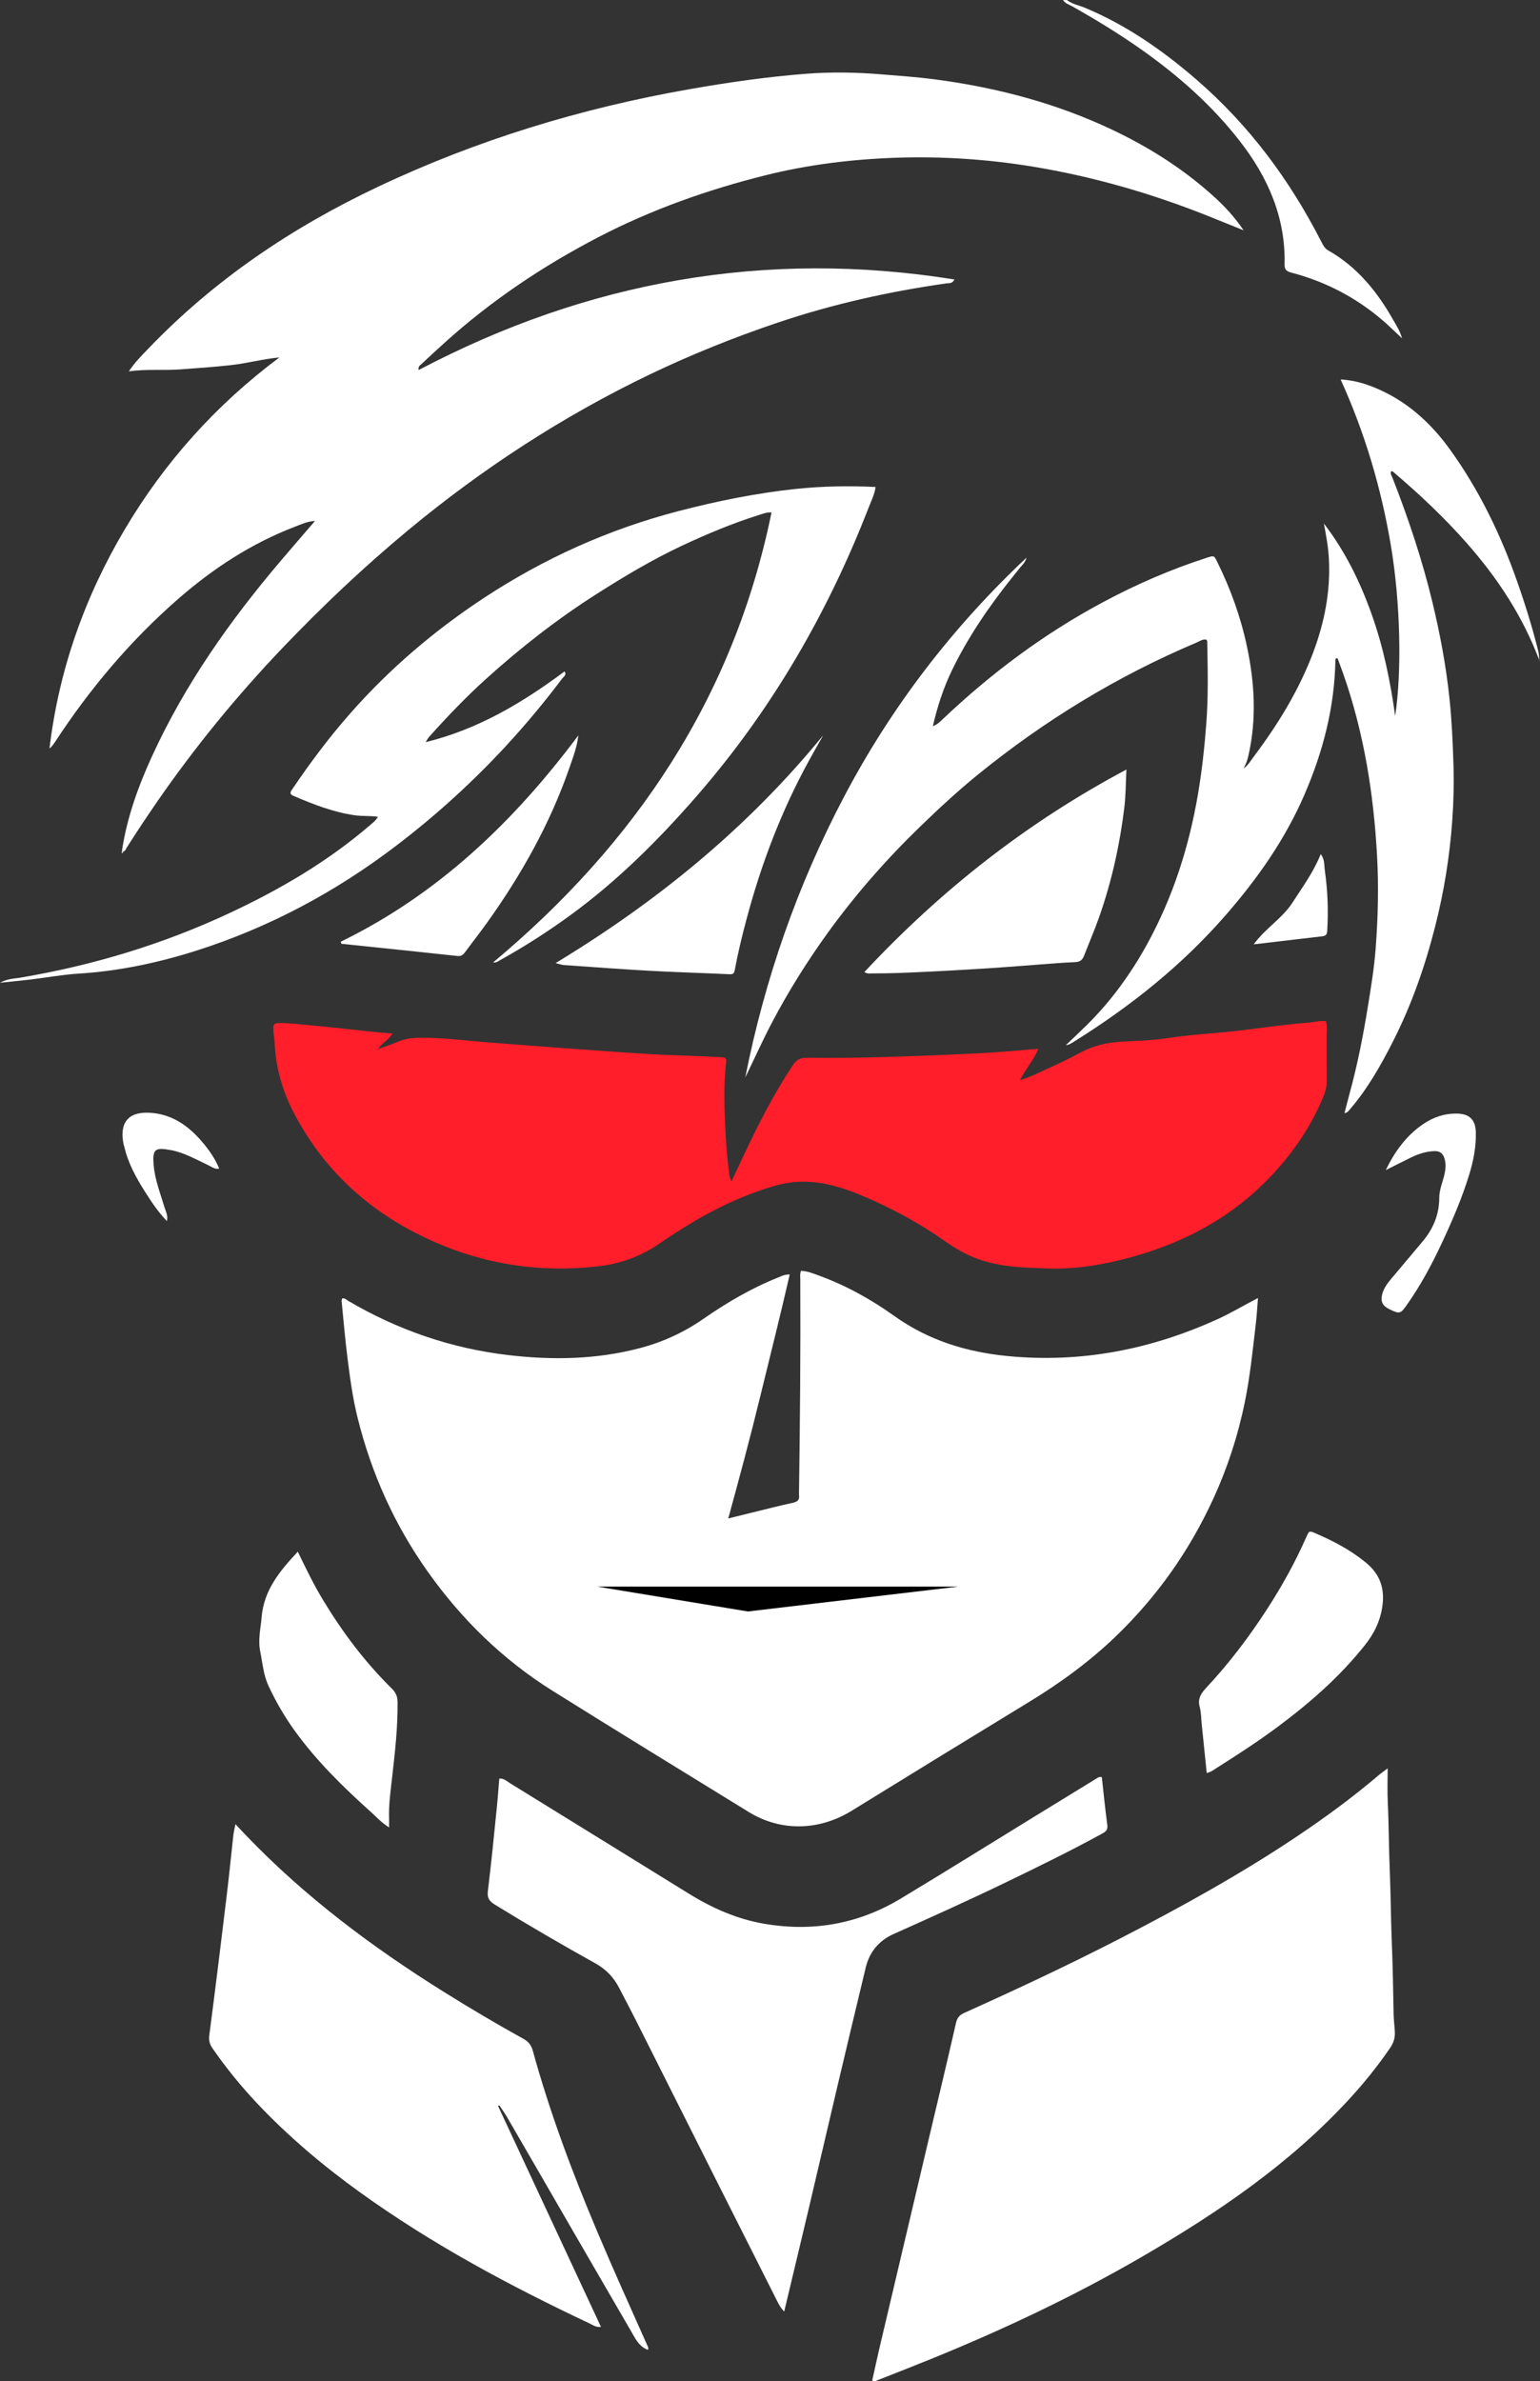 <?xml version="1.0" encoding="UTF-8"?>
<svg id="Layer_2" data-name="Layer 2" xmlns="http://www.w3.org/2000/svg" viewBox="0 0 309.73 478.76">
  <rect x="0" y="0" width="309.73" height="478.76" fill="#333333" stroke="none"/>
  <defs>
    <style>
      .cls-1 {
        fill: #000;
      }

      .cls-1, .cls-2, .cls-3 {
        stroke-width: 0px;
      }

      .cls-2 {
        fill: #ff1e29;
      }

      .cls-3 {
        fill: #fff;
      }
    </style>
  </defs>
  <g id="Layer_1-2" data-name="Layer 1">
    <g>
      <path class="cls-3" d="M214.58,0c1.06.85,2.41,1.05,3.62,1.56,8.31,3.47,15.6,8.54,22.37,14.39,10.65,9.19,18.87,20.27,25.24,32.77.33.64.64,1.24,1.31,1.62,5.81,3.29,9.84,8.25,13.07,13.96.62,1.1,1.36,2.16,1.79,3.72-1.44-1.34-2.63-2.53-3.91-3.62-5.38-4.61-11.52-7.8-18.37-9.59-1.01-.27-1.36-.64-1.34-1.67.21-9.41-3.33-17.47-9-24.76-5.6-7.2-12.35-13.15-19.76-18.39-4.49-3.17-9.17-6.02-13.95-8.72-.64-.36-1.42-.57-1.85-1.26h.78Z"/>
      <path class="cls-3" d="M68.78,261.07c.55-.15.86.25,1.24.47,9.98,5.86,20.7,9.56,32.2,10.91,8.84,1.04,17.64.9,26.32-1.36,4.67-1.21,8.97-3.17,12.94-5.93,4.72-3.28,9.68-6.18,15.04-8.32.66-.26,1.28-.63,2.31-.59-1.88,8.24-3.95,16.39-5.94,24.56-1.97,8.11-4.14,16.17-6.42,24.49,1.84-.46,3.38-.84,4.93-1.22,2.69-.66,5.38-1.35,8.09-1.94.95-.21,1.36-.62,1.21-1.57-.02-.13,0-.26,0-.39.2-14.29.33-28.58.26-42.87,0-.57-.11-1.16.15-1.8,1.22.03,2.35.5,3.48.91,5.49,1.99,10.58,4.81,15.31,8.19,6.83,4.87,14.45,7.22,22.7,8.03,14.82,1.45,28.87-1.3,42.35-7.44,2.7-1.23,5.22-2.76,8.06-4.22-.15,1.86-.24,3.56-.44,5.24-.62,5.23-1.14,10.48-2.2,15.66-1.39,6.79-3.52,13.33-6.42,19.61-4.78,10.38-11.27,19.55-19.5,27.48-5.28,5.08-11.16,9.37-17.41,13.18-11.9,7.25-23.78,14.54-35.65,21.86-3.16,1.95-6.56,3.07-10.22,3.18-3.81.11-7.4-.91-10.66-2.92-13.13-8.09-26.29-16.13-39.36-24.31-10.02-6.27-18.34-14.39-25.17-24.04-6.64-9.38-11.27-19.66-14.04-30.8-1-4.01-1.55-8.09-2.06-12.17-.47-3.77-.8-7.55-1.17-11.33-.02-.17.06-.36.1-.53Z"/>
      <path class="cls-3" d="M24.53,171.05c1-6.69,3.28-12.98,6.09-19.1,6.59-14.37,15.62-27.15,25.81-39.15,2.24-2.64,4.51-5.25,6.93-8.06-1.55.09-2.71.65-3.89,1.1-8.85,3.37-16.65,8.47-23.74,14.67-9.59,8.38-17.71,18.04-24.67,28.68-.31.47-.64.92-1.11,1.31,1.88-15.76,7.04-30.37,15.1-43.99,8.05-13.6,18.41-25.14,31.14-34.64-3.3.3-6.48,1.18-9.73,1.54-3.39.38-6.8.61-10.2.86-3.35.25-6.68-.11-10.34.39,1.22-1.85,2.55-3.14,3.81-4.46,13.29-13.89,28.94-24.44,46.26-32.63,19.95-9.44,40.87-15.8,62.58-19.62,7.87-1.38,15.78-2.53,23.74-3.13,5.02-.38,10.05-.28,15.09.14,3.47.29,6.93.52,10.38.97,11.63,1.51,22.91,4.34,33.65,9.12,8.25,3.67,15.89,8.31,22.6,14.37,2.18,1.97,4.21,4.11,6.09,6.89-2.61-1.05-4.86-1.97-7.11-2.87-11.47-4.57-23.28-7.98-35.48-9.97-9-1.46-18.07-2.06-27.19-1.76-8.9.3-17.73,1.37-26.38,3.53-11.67,2.91-22.96,6.91-33.66,12.47-11.16,5.8-21.53,12.76-30.88,21.2-1.58,1.43-3.15,2.87-4.7,4.33-.25.23-.66.41-.52,1.16,33.93-17.86,69.73-24.29,107.76-18.21-.41.87-1.05.71-1.56.78-11.58,1.64-22.97,4.18-34.05,7.92-8.73,2.95-17.28,6.38-25.61,10.37-17.55,8.42-33.72,18.96-48.69,31.37-8.86,7.35-17.21,15.25-25.16,23.57-9.24,9.67-17.69,20-25.3,31.01-2.09,3.03-4.12,6.1-6.1,9.2-.19.31-.28.74-.75.81-.06-.08-.14-.15-.22-.21Z"/>
      <path class="cls-3" d="M279.09,355.53c0,2.56-.08,4.63.02,6.68.23,4.77.21,9.55.42,14.31.19,4.45.19,8.9.37,13.35.21,5.03.3,10.06.39,15.1.02,1.21.2,2.43.25,3.65.04,1.16-.28,2.14-.92,3.08-2.48,3.63-5.22,7.04-8.19,10.27-11.97,13.04-26.41,22.85-41.58,31.67-14.02,8.15-28.65,15.03-43.68,21.09-3.17,1.28-6.35,2.52-9.52,3.77-.34.14-.67.41-1.23.12.52-2.32,1.02-4.69,1.58-7.04,3.22-13.67,6.44-27.33,9.67-40.99,1.88-7.96,3.79-15.91,5.61-23.88.25-1.1.74-1.59,1.72-2.03,10.47-4.71,20.87-9.58,31.08-14.83,12.28-6.32,24.37-12.98,35.85-20.68,5.68-3.81,11.2-7.86,16.41-12.3.43-.36.9-.68,1.77-1.34Z"/>
      <path class="cls-3" d="M309.64,132.89c-3.3-8.85-8.38-16.59-14.6-23.65-4.49-5.11-9.42-9.74-14.58-14.15-.19-.17-.36-.38-.68-.34-.21.52.14.94.32,1.41,3.19,8.18,5.97,16.49,8.02,25.03,1.52,6.33,2.72,12.72,3.4,19.2.46,4.36.66,8.73.8,13.12.12,3.8.04,7.6-.23,11.38-.51,7.26-1.67,14.44-3.48,21.51-2.03,7.96-4.73,15.68-8.46,23.01-2.46,4.84-5.13,9.55-8.7,13.69-.25.28-.45.64-1.04.7.35-1.34.67-2.63,1.02-3.92,1.57-5.72,2.71-11.52,3.66-17.37.64-3.94,1.29-7.87,1.59-11.85.47-6.19.62-12.39.28-18.58-.69-12.53-2.65-24.84-6.84-36.72-.36-1.02-.75-2.04-1.1-3.01-.34-.02-.43.08-.44.31-.15,9.48-2.48,18.46-6.23,27.12-3.88,8.98-9.42,16.85-15.8,24.18-8.81,10.12-19.17,18.38-30.52,25.45-.49.3-.96.65-1.67.74,1.45-1.39,2.85-2.7,4.22-4.05,4.91-4.85,8.91-10.38,12.21-16.41,5.13-9.37,8.33-19.4,10.13-29.9.82-4.76,1.33-9.55,1.7-14.38.42-5.49.28-10.97.18-16.45,0-.11-.1-.21-.17-.35-.75-.16-1.34.31-1.97.58-15.98,6.75-30.65,15.71-44.09,26.64-3.99,3.25-7.78,6.76-11.49,10.35-6.79,6.57-12.99,13.63-18.53,21.28-4.17,5.76-7.93,11.77-11.25,18.06-1.92,3.64-3.6,7.4-5.41,11.11,3.93-19.8,10.5-38.67,19.91-56.52,9.48-17.97,21.66-33.89,36.66-47.99-.28.98-.84,1.45-1.29,1.99-.49.6-.97,1.21-1.45,1.81-4.7,5.86-8.94,12.01-12.23,18.79-1.72,3.55-2.94,7.25-3.87,11.3.88-.34,1.39-.84,1.91-1.34,9.73-9.25,20.4-17.22,32.26-23.57,6.73-3.61,13.7-6.63,20.96-8.97,1.46-.47,1.43-.45,2.1.92,2.67,5.4,4.69,11.03,5.94,16.92,1.54,7.26,1.97,14.53.32,21.84-.1.44-.21.88-.36,1.3-.15.42-.36.81-.62,1.4.98-.74,1.48-1.65,2.09-2.46,4.82-6.43,9-13.22,11.86-20.78,2.31-6.11,3.54-12.4,3.19-18.94-.12-2.36-.56-4.7-1-7.06,4.3,5.59,7.34,11.83,9.67,18.42,2.32,6.57,3.71,13.37,4.66,20.26,1.35-8.84,1.09-22.79-.9-34.49-1.94-11.42-5.2-22.45-10.07-33.17,3.06.17,5.72,1.07,8.28,2.27,5.69,2.67,10.13,6.83,13.77,11.89,5.81,8.08,10.1,16.94,13.4,26.3,1.63,4.63,3.09,9.31,4.28,14.07.17.69.19,1.35.22,2.03l.04.03Z"/>
      <path class="cls-3" d="M100.16,423.4c6.88,14.77,13.76,29.53,20.71,44.44-.99.13-1.63-.37-2.27-.68-16.07-7.58-31.7-15.94-46.16-26.35-7.46-5.37-14.46-11.27-20.77-17.96-3.23-3.43-6.2-7.08-8.89-10.96-.57-.82-.83-1.57-.69-2.65,1.23-9.38,2.38-18.77,3.51-28.15.49-4.02.88-8.06,1.33-12.09.08-.67.25-1.33.42-2.23.86.9,1.55,1.64,2.25,2.37,11.75,12.23,25.2,22.3,39.53,31.26,5.31,3.32,10.69,6.51,16.16,9.53,1.03.57,1.57,1.27,1.89,2.45,3.43,12.45,7.96,24.51,12.98,36.39,3.21,7.6,6.61,15.12,9.97,22.66.13.28.33.54.21,1.04-1.3-.47-2.07-1.43-2.71-2.54-4.21-7.25-8.42-14.51-12.62-21.76-4.33-7.48-8.65-14.97-12.99-22.44-.48-.83-1.05-1.61-1.58-2.42-.09.03-.19.06-.28.09Z"/>
      <path class="cls-3" d="M221.6,357.3c.36,3.2.67,6.4,1.1,9.58.13.97-.2,1.33-.99,1.76-6.29,3.45-12.72,6.59-19.17,9.71-7.54,3.65-15.19,7.09-22.84,10.51-2.94,1.32-4.83,3.6-5.59,6.76-1.89,7.89-3.79,15.79-5.65,23.69-1.88,7.96-3.72,15.93-5.6,23.89-1.69,7.14-3.4,14.28-5.14,21.55-.79-.77-1.21-1.7-1.66-2.59-3.79-7.49-7.57-14.99-11.34-22.49-5.6-11.14-11.19-22.28-16.8-33.42-1.1-2.19-2.25-4.36-3.38-6.54-1.09-2.12-2.64-3.76-4.76-4.94-6.82-3.8-13.57-7.72-20.22-11.81-1.12-.69-1.62-1.32-1.44-2.74.7-5.68,1.25-11.37,1.83-17.07.19-1.85.31-3.7.47-5.55.96-.08,1.53.55,2.16.93,11.98,7.38,23.95,14.79,35.92,22.18,4.75,2.94,9.78,5.17,15.34,6.1,9.75,1.64,18.9-.01,27.35-5.1,9.12-5.49,18.15-11.13,27.23-16.7,4.02-2.47,8.03-4.93,12.05-7.39.27-.16.49-.43,1.12-.33Z"/>
      <path class="cls-3" d="M99.15,193.53c28.71-23.98,48.44-53.38,56.02-90.5-1.02-.07-1.82.3-2.64.55-5.3,1.67-10.42,3.82-15.44,6.17-5.95,2.8-11.6,6.18-17.15,9.71-7.91,5.04-15.28,10.8-22.24,17.09-4.03,3.64-7.78,7.57-11.4,11.61-.21.23-.35.53-.69,1.06,10.61-2.61,19.5-7.95,27.94-14.23.46.74-.18,1.04-.43,1.37-3.57,4.74-7.36,9.3-11.39,13.66-6.73,7.27-14.03,13.9-21.89,19.9-12.26,9.37-25.68,16.56-40.42,21.24-7.71,2.44-15.56,4.1-23.66,4.6-3.21.2-6.39.79-9.59,1.18-1.91.23-3.83.4-6.17.65,1.53-.83,2.85-.82,4.08-1.02,14.52-2.46,28.5-6.66,41.85-12.88,10.33-4.81,20.13-10.53,28.79-18.04.43-.37.89-.7,1.28-1.43-1.61-.23-3.14-.09-4.63-.3-4.33-.62-8.34-2.19-12.32-3.89-1.02-.43-.55-.92-.18-1.48,3.58-5.29,7.41-10.4,11.64-15.19,7.86-8.91,16.83-16.56,26.74-23.09,12.11-7.97,25.16-13.86,39.22-17.51,7.81-2.03,15.7-3.63,23.72-4.47,5.26-.55,10.55-.63,15.91-.38-.19,1.46-.84,2.73-1.35,4.03-8.24,21.25-19.51,40.72-34.48,57.95-7.63,8.78-15.85,17-25.27,23.91-4.59,3.36-9.36,6.44-14.34,9.2-.41.23-.8.6-1.51.5Z"/>
      <path class="cls-3" d="M173.84,195.45c15.32-16.41,32.65-30.06,52.71-40.73-.14,2.79-.13,5.23-.42,7.63-.91,7.5-2.54,14.84-5.04,21.97-.92,2.61-2.02,5.16-3.02,7.74-.32.82-.71,1.33-1.79,1.38-3.47.15-6.93.48-10.4.73-2.95.22-5.9.44-8.86.62-3.54.22-7.07.42-10.61.59-3.67.18-7.34.35-11.02.33-.43,0-.89.13-1.55-.27Z"/>
      <path class="cls-3" d="M242.7,356.48c-.34-3.36-.67-6.6-1.01-9.84-.12-1.15-.1-2.34-.4-3.44-.47-1.67.3-2.77,1.33-3.88,4.55-4.86,8.56-10.15,12.18-15.73,3.02-4.66,5.71-9.5,7.95-14.59.54-1.23.57-1.26,1.8-.73,3.62,1.56,7.08,3.37,10.16,5.9,2.96,2.43,3.87,5.39,3.27,9.09-.46,2.84-1.66,5.23-3.42,7.45-5.05,6.37-11.1,11.66-17.58,16.48-3.99,2.96-8.15,5.67-12.36,8.32-.58.37-1.13.8-1.93.97Z"/>
      <path class="cls-3" d="M59.89,311.97c1.7,3.53,3.28,6.77,5.16,9.86,3.9,6.43,8.39,12.39,13.75,17.67.79.78,1.15,1.56,1.16,2.69.06,5.17-.54,10.28-1.12,15.4-.3,2.62-.67,5.25-.59,7.9.02.56,0,1.12,0,1.93-1.53-.96-2.55-2.11-3.67-3.12-5.58-5.01-10.92-10.24-15.33-16.35-2.04-2.84-3.79-5.85-5.26-9.02-1.02-2.19-1.19-4.6-1.66-6.93-.47-2.35.1-4.58.29-6.87.46-5.41,3.6-9.22,7.26-13.14Z"/>
      <path class="cls-3" d="M111.76,193.63c20.61-12.48,38.72-27.33,53.8-45.79-.96,1.71-1.93,3.41-2.88,5.13-5.51,10.05-9.56,20.68-12.51,31.75-.92,3.42-1.75,6.86-2.4,10.35-.12.62-.33.85-1.01.81-5.34-.25-10.69-.4-16.03-.69-5.78-.32-11.56-.76-17.34-1.16-.44-.03-.87-.2-1.63-.39Z"/>
      <path class="cls-3" d="M68.57,189.32c19.53-9.52,34.8-24.13,47.75-41.47-.25,2.28-1.05,4.37-1.78,6.47-3.91,11.31-9.72,21.62-16.67,31.32-1.39,1.94-2.87,3.81-4.28,5.73-.4.55-.77.92-1.57.84-7.67-.83-15.35-1.62-23.03-2.42-.16-.02-.42.07-.43-.46Z"/>
      <path class="cls-3" d="M278.71,235.25c1.81-3.72,4.13-6.93,7.52-9.24,2.08-1.42,4.36-2.18,6.91-2.11,2.41.07,3.61,1.23,3.68,3.71.08,2.93-.47,5.77-1.32,8.54-1.46,4.75-3.42,9.3-5.52,13.79-2.05,4.39-4.34,8.64-7.15,12.59-1.16,1.63-1.37,1.67-3.33.73-1.45-.7-1.89-1.58-1.49-3.1.32-1.22,1.08-2.19,1.87-3.13,2.06-2.47,4.13-4.93,6.21-7.39,2.16-2.55,3.37-5.43,3.38-8.81,0-1.69.74-3.25,1.08-4.88.21-1.02.29-2.03-.04-3.06-.32-.99-.92-1.48-1.99-1.45-1.72.05-3.29.58-4.8,1.32-1.67.81-3.33,1.66-4.99,2.49Z"/>
      <path class="cls-3" d="M33.56,245.5c-1.78-1.85-3.08-3.83-4.35-5.82-1.83-2.89-3.5-5.87-4.24-9.27-.01-.06-.07-.11-.08-.17-1.06-4.95,1.3-7.05,6.19-6.42,4.14.53,7.24,2.94,9.82,6.05,1.26,1.52,2.41,3.16,3.18,5.09-.92.17-1.53-.38-2.2-.69-2.45-1.15-4.79-2.52-7.51-3.03-3.21-.59-3.72-.21-3.47,2.95.24,2.98,1.35,5.75,2.2,8.59.24.82.73,1.6.47,2.73Z"/>
      <path class="cls-3" d="M252.14,189.88c2.39-3.28,5.74-5.21,7.8-8.39,2.03-3.13,4.23-6.15,5.69-9.75.81,1,.67,2.15.81,3.16.59,4.09.75,8.21.49,12.34-.05.8-.45.95-1.08,1.02-1.79.2-3.57.42-5.36.63-2.68.32-5.36.63-8.36.98Z"/>
      <polygon class="cls-3" points="309.6 132.85 309.73 132.84 309.64 132.88 309.6 132.85"/>
      <path class="cls-3" d="M24.74,171.26c-.04.13-.02.35-.24.23-.06-.03.02-.29.03-.44.08.06.15.13.21.21Z"/>
      <path class="cls-2" d="M266.72,205.33c-1.15-.19-2.21.17-3.29.25-6.49.5-12.9,1.64-19.39,2.15-3.2.25-6.4.56-9.59,1.04-3.04.47-6.16.48-9.24.69-2.73.19-5.33.8-7.78,2.11-2.22,1.19-4.48,2.29-6.78,3.32-1.73.78-3.43,1.67-5.5,2.27,1.17-2.28,2.73-4.02,3.7-6.29-4.03.31-7.86.7-11.71.89-6.57.33-13.14.59-19.72.78-5.04.14-10.08.19-15.12.13-1.42-.02-2.16.46-2.92,1.61-3.78,5.73-6.9,11.81-9.8,18.02-.8,1.71-1.61,3.42-2.46,5.22-.43-.81-.45-1.52-.54-2.22-.51-4.03-.73-8.08-.85-12.14-.09-3.22-.05-6.46.32-9.67.09-.74-.23-.9-.85-.93-1.67-.07-3.35-.16-5.02-.23-3.35-.14-6.71-.22-10.05-.43-5.4-.33-10.79-.73-16.18-1.13-5.59-.41-11.17-.81-16.76-1.27-4.37-.36-8.72-.95-13.12-.84-1.45.03-2.8.25-4.13.82-1.16.5-2.38.89-3.93,1.45.93-1.35,2.21-1.84,2.9-3.15-1.08-.08-1.96-.13-2.84-.22-4.93-.51-9.85-1.08-14.79-1.53-1.79-.16-3.59-.41-5.4-.32-.66.03-.89.27-.91.93-.03.98.22,1.92.26,2.88.21,5.17,1.6,9.96,4.04,14.56,6.28,11.83,15.74,20.13,27.86,25.51,10.54,4.69,21.6,6.31,33.06,5.03,4.48-.5,8.62-1.97,12.39-4.56,5.86-4.03,11.98-7.63,18.68-10.12,3.27-1.21,6.57-2.34,10.11-2.36,4.01-.03,7.78,1.08,11.44,2.58,6.17,2.53,12,5.68,17.46,9.53,2,1.41,4.13,2.62,6.47,3.46,4.45,1.61,9.09,1.71,13.72,1.88,5.77.21,11.41-.72,16.96-2.24,10.92-2.98,20.56-8.17,28.38-16.51,4.41-4.71,7.98-9.95,10.42-15.94.4-.98.63-1.94.62-2.99-.03-2.98,0-5.95-.02-8.93,0-1.02.14-2.06-.13-3.08Z"/>
    </g>
    <polygon class="cls-1" points="150.42 324 192.72 319 120.14 319 150.42 324"/>
  </g>
</svg>